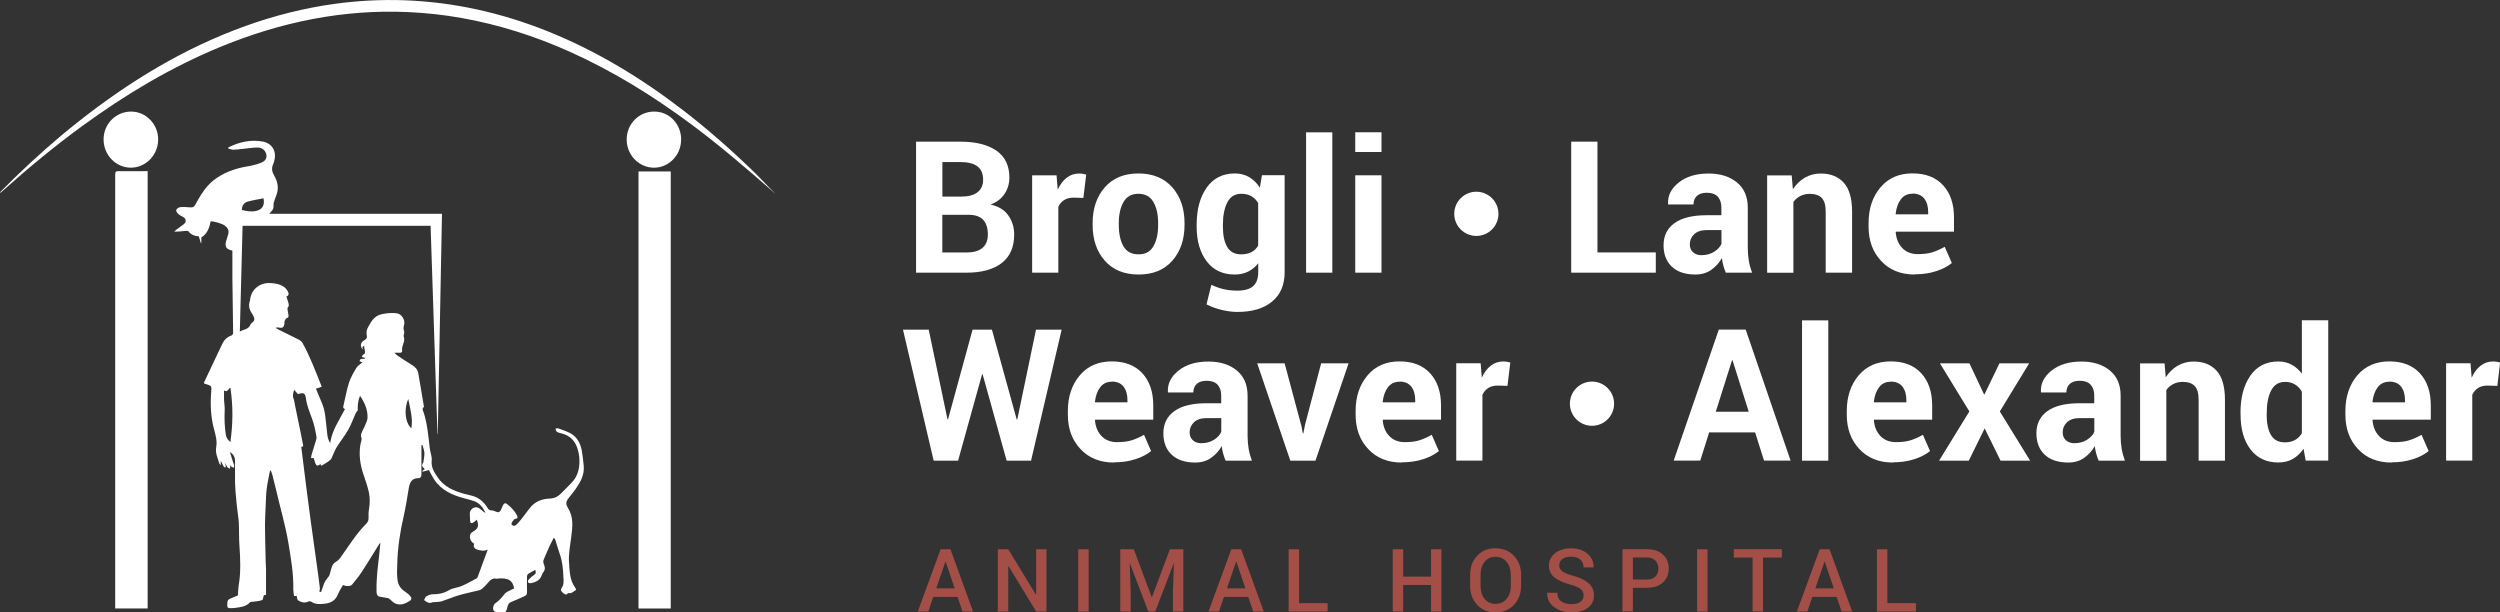<?xml version="1.0" encoding="UTF-8"?><svg id="Layer_2" xmlns="http://www.w3.org/2000/svg" viewBox="0 0 338.13 82.83"><rect x="0" y="0" width="338.13" height="82.83" fill="#333333" stroke="none"/><defs><style>.cls-1{fill:#fff;}.cls-2{fill:#a34e47;}</style></defs><g id="Layer_1-2"><g><g><path class="cls-1" d="m123.9,36.88v-17.72h5.99c2.08,0,3.71.41,4.88,1.22s1.75,2.02,1.75,3.64c0,.82-.22,1.55-.65,2.2-.43.65-1.06,1.13-1.89,1.45,1.06.23,1.86.71,2.39,1.46.53.75.8,1.61.8,2.59,0,1.7-.56,2.98-1.68,3.85-1.12.87-2.71,1.31-4.76,1.31h-6.83Zm3.55-10.29h2.56c.95,0,1.68-.19,2.19-.58.51-.39.77-.96.77-1.7,0-.82-.26-1.42-.77-1.81-.52-.39-1.28-.58-2.31-.58h-2.43v4.69Zm0,2.46v5.1h3.27c.94,0,1.66-.2,2.15-.61.49-.41.74-1.01.74-1.82,0-.87-.21-1.53-.63-1.98-.42-.46-1.09-.69-2-.69h-3.54Z"/><path class="cls-1" d="m146.52,26.77l-1.3-.04c-.53,0-.96.11-1.3.33-.34.22-.6.53-.78.92v8.9h-3.54v-13.17h3.3l.16,1.95c.31-.69.71-1.23,1.2-1.61.49-.39,1.06-.58,1.7-.58.18,0,.34.01.49.04.15.03.3.06.46.1l-.38,3.15Z"/><path class="cls-1" d="m147.78,30.17c0-1.96.55-3.57,1.64-4.83,1.1-1.25,2.61-1.88,4.55-1.88s3.47.63,4.58,1.87c1.1,1.25,1.66,2.86,1.66,4.83v.26c0,1.98-.55,3.59-1.65,4.84-1.1,1.25-2.62,1.87-4.56,1.87s-3.47-.62-4.57-1.87c-1.1-1.24-1.65-2.86-1.65-4.84v-.26Zm3.54.25c0,1.2.21,2.16.63,2.89.42.73,1.1,1.09,2.04,1.09s1.59-.36,2.01-1.09c.43-.73.64-1.69.64-2.88v-.25c0-1.17-.21-2.12-.64-2.86-.43-.74-1.11-1.11-2.03-1.11s-1.59.37-2.01,1.11c-.43.74-.64,1.69-.64,2.85v.25Z"/><path class="cls-1" d="m161.85,30.4c0-2.08.45-3.75,1.36-5.03.9-1.27,2.17-1.91,3.8-1.91.74,0,1.39.17,1.95.5s1.04.81,1.44,1.42l.28-1.68h3.07v13.11c0,1.71-.56,3.04-1.69,3.97-1.12.94-2.69,1.41-4.69,1.41-.67,0-1.37-.09-2.12-.27-.75-.18-1.44-.43-2.07-.75l.66-2.65c.54.26,1.1.46,1.66.59.56.13,1.18.2,1.84.2.97,0,1.69-.2,2.15-.61s.69-1.04.69-1.9v-1.19c-.39.49-.85.87-1.38,1.13-.53.26-1.13.39-1.81.39-1.61,0-2.87-.59-3.78-1.78-.9-1.19-1.36-2.75-1.36-4.69v-.26Zm3.55.26c0,1.16.19,2.07.58,2.74s1.02,1,1.9,1c.54,0,1-.1,1.38-.3.38-.2.68-.49.91-.88v-5.75c-.23-.4-.53-.71-.91-.93-.38-.22-.83-.33-1.36-.33-.87,0-1.5.39-1.9,1.16-.4.78-.6,1.79-.6,3.04v.26Z"/><path class="cls-1" d="m180.2,36.88h-3.55v-18.98h3.55v18.98Z"/><path class="cls-1" d="m186.85,20.56h-3.55v-2.67h3.55v2.67Zm0,16.32h-3.55v-13.17h3.55v13.17Z"/></g><g><path class="cls-1" d="m216.06,34.14h7.89v2.74h-11.44v-17.72h3.55v14.98Z"/><path class="cls-1" d="m233.42,36.88c-.13-.3-.24-.62-.33-.95s-.16-.67-.2-1.02c-.36.64-.85,1.17-1.44,1.59s-1.31.63-2.14.63c-1.38,0-2.44-.36-3.19-1.06-.75-.71-1.12-1.68-1.12-2.9,0-1.29.5-2.29,1.49-3,.99-.71,2.44-1.06,4.35-1.06h1.98v-1.05c0-.63-.17-1.12-.5-1.47-.33-.35-.82-.52-1.47-.52-.58,0-1.02.14-1.33.42s-.47.67-.47,1.16h-3.43s-.01-.09-.01-.09c-.06-1.11.43-2.07,1.45-2.88,1.02-.81,2.36-1.21,4.03-1.21,1.57,0,2.85.4,3.83,1.2.98.8,1.47,1.94,1.47,3.41v5.44c0,.62.05,1.2.14,1.74.09.54.24,1.08.44,1.62h-3.55Zm-3.25-2.37c.63,0,1.18-.15,1.67-.46s.82-.67.99-1.07v-1.86h-1.98c-.75,0-1.33.19-1.72.57s-.58.83-.58,1.37c0,.44.15.79.44,1.06.29.27.69.4,1.19.4Z"/><path class="cls-1" d="m242.33,23.71l.16,1.89c.44-.67.98-1.2,1.62-1.57.64-.37,1.36-.56,2.15-.56,1.33,0,2.37.42,3.12,1.25.75.84,1.12,2.15,1.12,3.93v8.23h-3.57v-8.23c0-.89-.18-1.51-.54-1.88-.36-.37-.9-.55-1.62-.55-.47,0-.89.1-1.27.29-.37.19-.69.46-.94.81v9.57h-3.55v-13.17h3.31Z"/><path class="cls-1" d="m258.98,37.13c-1.9,0-3.42-.61-4.55-1.83-1.14-1.22-1.7-2.76-1.7-4.64v-.49c0-1.96.54-3.57,1.61-4.83,1.07-1.27,2.52-1.89,4.33-1.89,1.78,0,3.16.54,4.14,1.61.98,1.07,1.47,2.52,1.47,4.34v1.93h-7.86l-.02.07c.06.86.35,1.58.87,2.13s1.22.84,2.1.84c.79,0,1.44-.08,1.96-.24.52-.16,1.09-.41,1.7-.75l.96,2.2c-.54.44-1.24.81-2.11,1.09-.87.29-1.83.43-2.9.43Zm-.32-10.93c-.66,0-1.18.25-1.56.75-.38.5-.62,1.16-.71,1.98l.04.06h4.36v-.32c0-.75-.18-1.36-.53-1.81-.35-.45-.89-.68-1.6-.68Z"/></g><g><path class="cls-1" d="m137.52,56.73h.07l2.53-12.14h3.47l-4.14,17.72h-3.3l-3.25-11.69h-.07l-3.25,11.69h-3.3l-4.15-17.72h3.48l2.54,12.13h.07s3.32-12.13,3.32-12.13h2.62l3.35,12.14Z"/><path class="cls-1" d="m150.68,62.56c-1.9,0-3.42-.61-4.55-1.83-1.14-1.22-1.7-2.76-1.7-4.64v-.49c0-1.96.54-3.57,1.61-4.83,1.07-1.27,2.52-1.89,4.33-1.89,1.78,0,3.16.54,4.14,1.61.98,1.07,1.47,2.52,1.47,4.34v1.93h-7.86l-.02.07c.06.86.35,1.58.87,2.13s1.22.84,2.1.84c.79,0,1.44-.08,1.96-.24.52-.16,1.09-.41,1.7-.75l.96,2.2c-.54.44-1.24.81-2.11,1.09-.87.29-1.83.43-2.9.43Zm-.32-10.93c-.66,0-1.18.25-1.56.75-.38.5-.62,1.16-.71,1.98l.04.06h4.36v-.32c0-.75-.18-1.36-.53-1.81-.35-.45-.89-.68-1.6-.68Z"/><path class="cls-1" d="m165.77,62.31c-.13-.3-.24-.62-.33-.95s-.16-.67-.2-1.02c-.36.64-.85,1.17-1.44,1.59s-1.31.63-2.14.63c-1.38,0-2.44-.36-3.19-1.06-.75-.71-1.12-1.68-1.12-2.9,0-1.29.5-2.29,1.49-3,.99-.71,2.44-1.06,4.35-1.06h1.98v-1.05c0-.63-.17-1.12-.5-1.47-.33-.35-.82-.52-1.47-.52-.58,0-1.02.14-1.33.42s-.47.67-.47,1.16h-3.43s-.01-.09-.01-.09c-.06-1.11.43-2.07,1.45-2.88,1.02-.81,2.36-1.21,4.03-1.21,1.57,0,2.85.4,3.83,1.2.98.8,1.47,1.94,1.47,3.41v5.44c0,.62.05,1.2.14,1.74.09.54.24,1.08.44,1.62h-3.55Zm-3.25-2.37c.63,0,1.18-.15,1.67-.46s.82-.67.99-1.07v-1.86h-1.98c-.75,0-1.33.19-1.72.57s-.58.83-.58,1.37c0,.44.15.79.44,1.06.29.27.69.4,1.19.4Z"/><path class="cls-1" d="m175.98,57.4l.23,1.22h.07l.24-1.22,2.17-8.26h3.71l-4.48,13.17h-3.4l-4.48-13.17h3.71l2.21,8.26Z"/><path class="cls-1" d="m189.6,62.56c-1.9,0-3.42-.61-4.55-1.83-1.14-1.22-1.7-2.76-1.7-4.64v-.49c0-1.96.54-3.57,1.61-4.83,1.07-1.27,2.52-1.89,4.33-1.89,1.78,0,3.16.54,4.14,1.61.98,1.07,1.47,2.52,1.47,4.34v1.93h-7.86l-.02.07c.06.86.35,1.58.87,2.13s1.22.84,2.1.84c.79,0,1.44-.08,1.96-.24.52-.16,1.09-.41,1.7-.75l.96,2.2c-.54.44-1.24.81-2.11,1.09-.87.29-1.83.43-2.9.43Zm-.32-10.93c-.66,0-1.18.25-1.56.75-.38.5-.62,1.16-.71,1.98l.04.06h4.36v-.32c0-.75-.18-1.36-.53-1.81-.35-.45-.89-.68-1.6-.68Z"/><path class="cls-1" d="m203.88,52.19l-1.3-.04c-.53,0-.96.11-1.3.33-.34.22-.6.53-.78.92v8.9h-3.54v-13.17h3.3l.16,1.95c.31-.69.71-1.23,1.2-1.61.49-.39,1.06-.58,1.7-.58.18,0,.34.01.49.04.15.03.3.06.46.1l-.38,3.15Z"/></g><circle class="cls-1" cx="215.32" cy="54.6" r="2.99"/><g><path class="cls-1" d="m237.39,58.48h-6.22l-1.21,3.82h-3.59l6.1-17.72h3.64l6.07,17.72h-3.59l-1.21-3.82Zm-5.34-2.79h4.47l-2.19-6.96h-.07l-2.2,6.96Z"/><path class="cls-1" d="m247.28,62.31h-3.55v-18.98h3.55v18.98Z"/><path class="cls-1" d="m256.03,62.56c-1.9,0-3.42-.61-4.55-1.83-1.14-1.22-1.7-2.76-1.7-4.64v-.49c0-1.96.54-3.57,1.61-4.83,1.07-1.27,2.52-1.89,4.33-1.89,1.78,0,3.16.54,4.14,1.61.98,1.07,1.47,2.52,1.47,4.34v1.93h-7.86l-.02.07c.06.86.35,1.58.87,2.13s1.22.84,2.1.84c.79,0,1.44-.08,1.96-.24.52-.16,1.09-.41,1.7-.75l.96,2.2c-.54.44-1.24.81-2.11,1.09-.87.29-1.83.43-2.9.43Zm-.32-10.93c-.66,0-1.18.25-1.56.75-.38.5-.62,1.16-.71,1.98l.04.06h4.36v-.32c0-.75-.18-1.36-.53-1.81-.35-.45-.89-.68-1.6-.68Z"/><path class="cls-1" d="m268.34,53.33h.07l2.02-4.19h4.02l-3.97,6.51,4.1,6.66h-4l-2.15-4.37-2.15,4.37h-4.02l4.1-6.66-3.98-6.51h3.99l1.97,4.19Z"/><path class="cls-1" d="m283.85,62.31c-.13-.3-.24-.62-.33-.95s-.16-.67-.2-1.02c-.36.64-.85,1.17-1.44,1.59s-1.31.63-2.14.63c-1.38,0-2.44-.36-3.19-1.06-.75-.71-1.12-1.68-1.12-2.9,0-1.29.5-2.29,1.49-3,.99-.71,2.44-1.06,4.35-1.06h1.98v-1.05c0-.63-.17-1.12-.5-1.47-.33-.35-.82-.52-1.47-.52-.58,0-1.02.14-1.33.42s-.47.67-.47,1.16h-3.43s-.01-.09-.01-.09c-.06-1.11.43-2.07,1.45-2.88,1.02-.81,2.36-1.21,4.03-1.21,1.57,0,2.85.4,3.83,1.2.98.8,1.47,1.94,1.47,3.41v5.44c0,.62.05,1.2.14,1.74.09.54.24,1.08.44,1.62h-3.55Zm-3.25-2.37c.63,0,1.18-.15,1.67-.46s.82-.67.99-1.07v-1.86h-1.98c-.75,0-1.33.19-1.72.57s-.58.83-.58,1.37c0,.44.15.79.44,1.06.29.27.69.4,1.19.4Z"/><path class="cls-1" d="m292.76,49.14l.16,1.89c.44-.67.98-1.2,1.62-1.57.64-.37,1.36-.56,2.15-.56,1.33,0,2.37.42,3.12,1.25.75.84,1.12,2.15,1.12,3.93v8.23h-3.56v-8.23c0-.89-.18-1.51-.54-1.88-.36-.37-.9-.55-1.62-.55-.47,0-.89.1-1.27.29-.37.19-.69.46-.94.81v9.57h-3.55v-13.17h3.31Z"/><path class="cls-1" d="m303.03,55.83c0-2.08.45-3.75,1.34-5.03s2.16-1.91,3.79-1.91c.66,0,1.25.14,1.78.43.53.28.99.69,1.39,1.22v-7.22h3.57v18.98h-3.05l-.29-1.61c-.41.61-.9,1.07-1.47,1.39-.56.32-1.21.47-1.94.47-1.61,0-2.87-.59-3.77-1.78-.9-1.18-1.34-2.75-1.34-4.7v-.26Zm3.54.26c0,1.16.19,2.07.58,2.74s1.02,1,1.9,1c.51,0,.96-.1,1.34-.31.38-.21.69-.51.94-.91v-5.64c-.24-.42-.55-.74-.93-.97-.38-.23-.82-.35-1.32-.35-.87,0-1.5.39-1.9,1.16-.4.78-.6,1.79-.6,3.04v.26Z"/><path class="cls-1" d="m323.47,62.56c-1.9,0-3.42-.61-4.55-1.83-1.14-1.22-1.7-2.76-1.7-4.64v-.49c0-1.96.54-3.57,1.61-4.83s2.52-1.89,4.33-1.89c1.78,0,3.16.54,4.14,1.61.98,1.07,1.47,2.52,1.47,4.34v1.93h-7.86l-.02.07c.06.86.35,1.58.87,2.13.51.56,1.21.84,2.1.84.79,0,1.44-.08,1.96-.24.52-.16,1.09-.41,1.7-.75l.96,2.2c-.54.44-1.24.81-2.11,1.09-.87.29-1.83.43-2.9.43Zm-.32-10.93c-.66,0-1.18.25-1.56.75-.38.5-.62,1.16-.71,1.98l.04.06h4.36v-.32c0-.75-.18-1.36-.53-1.81-.35-.45-.89-.68-1.6-.68Z"/><path class="cls-1" d="m337.76,52.19l-1.3-.04c-.53,0-.96.11-1.3.33-.34.22-.6.53-.78.92v8.9h-3.54v-13.17h3.3l.16,1.95c.31-.69.71-1.23,1.2-1.61.49-.39,1.06-.58,1.7-.58.18,0,.34.01.49.04.15.03.3.06.46.1l-.38,3.15Z"/></g><g><path class="cls-2" d="m129.52,80.74h-3.3l-.67,1.97h-1.42l3.09-8.42h1.33l3.06,8.42h-1.43l-.67-1.97Zm-2.89-1.17h2.49l-1.22-3.6h-.03l-1.24,3.6Z"/><path class="cls-2" d="m141.54,82.71h-1.4l-3.74-6.15h-.03v6.15h-1.41v-8.42h1.41l3.74,6.14h.03v-6.14h1.4v8.42Z"/><path class="cls-2" d="m147.24,82.71h-1.41v-8.42h1.41v8.42Z"/><path class="cls-2" d="m153.35,74.29l2.42,6.48h.03l2.43-6.48h1.82v8.42h-1.41v-2.87l.14-3.65h-.03s-2.5,6.52-2.5,6.52h-.94l-2.49-6.51h-.03s.14,3.64.14,3.64v2.87h-1.41v-8.42h1.82Z"/><path class="cls-2" d="m168.84,80.74h-3.3l-.67,1.97h-1.42l3.09-8.42h1.33l3.06,8.42h-1.43l-.67-1.97Zm-2.89-1.17h2.49l-1.22-3.6h-.03l-1.24,3.6Z"/><path class="cls-2" d="m175.69,81.58h3.87v1.13h-5.27v-8.42h1.41v7.29Z"/><path class="cls-2" d="m194.95,82.71h-1.4v-3.59h-3.77v3.59h-1.41v-8.42h1.41v3.7h3.77v-3.7h1.4v8.42Z"/><path class="cls-2" d="m205.73,79.25c0,1.03-.32,1.88-.97,2.56-.65.68-1.48,1.02-2.51,1.02s-1.83-.34-2.46-1.02c-.63-.68-.95-1.53-.95-2.56v-1.52c0-1.03.31-1.88.95-2.56.63-.68,1.45-1.02,2.45-1.02s1.87.34,2.52,1.02.97,1.53.97,2.56v1.52Zm-1.4-1.53c0-.7-.19-1.28-.56-1.73-.38-.45-.88-.68-1.52-.68s-1.1.23-1.46.68-.54,1.03-.54,1.73v1.53c0,.71.18,1.29.54,1.74s.85.68,1.47.68,1.15-.23,1.52-.68c.37-.45.56-1.03.56-1.75v-1.53Z"/><path class="cls-2" d="m214.19,80.54c0-.35-.13-.63-.39-.86-.26-.22-.72-.42-1.38-.6-.94-.25-1.66-.57-2.17-.98-.51-.41-.76-.94-.76-1.6s.28-1.24.84-1.68c.56-.44,1.28-.66,2.17-.66s1.67.25,2.23.75c.56.5.83,1.1.81,1.8v.03h-1.36c0-.43-.15-.78-.44-1.05s-.71-.4-1.26-.4c-.51,0-.91.11-1.18.33-.28.22-.41.51-.41.87,0,.32.15.59.45.8.3.21.79.41,1.48.6.91.24,1.59.58,2.06,1.01s.71.97.71,1.64c0,.7-.28,1.26-.84,1.67-.56.41-1.3.62-2.21.62s-1.65-.23-2.31-.7-.98-1.11-.97-1.92v-.03h1.37c0,.51.18.9.53,1.15s.82.38,1.38.38c.52,0,.93-.1,1.21-.31.29-.21.43-.49.43-.85Z"/><path class="cls-2" d="m220.85,79.51v3.19h-1.41v-8.42h3.29c.93,0,1.66.24,2.18.72.53.48.79,1.11.79,1.89s-.26,1.42-.79,1.9c-.53.48-1.25.71-2.18.71h-1.89Zm0-1.13h1.89c.52,0,.91-.14,1.17-.42s.39-.63.39-1.06-.13-.78-.39-1.07-.65-.43-1.17-.43h-1.89v2.97Z"/><path class="cls-2" d="m230.95,82.71h-1.41v-8.42h1.41v8.42Z"/><path class="cls-2" d="m240.99,75.41h-2.54v7.29h-1.41v-7.29h-2.54v-1.13h6.5v1.13Z"/><path class="cls-2" d="m248.42,80.74h-3.3l-.67,1.97h-1.42l3.09-8.42h1.33l3.06,8.42h-1.43l-.67-1.97Zm-2.89-1.17h2.49l-1.22-3.6h-.03l-1.24,3.6Z"/><path class="cls-2" d="m255.26,81.58h3.87v1.13h-5.27v-8.42h1.41v7.29Z"/></g><circle class="cls-1" cx="199.68" cy="28.92" r="2.99"/><g><path class="cls-1" d="m44.67,59.84c.28-1.74,1.25-3.06,1.99-4.52-.31-.11-.25-.3-.19-.53.25-1.01.41-2.04.73-3.02.23-.71.62-1.38,1.01-2.03.18-.29.52-.48.81-.73-.12-.05-.25-.1-.38-.15.05-.52.55-.2.81-.43-.09-.03-.13-.05-.18-.06-.11-.03-.22-.06-.33-.09.06-.11.1-.29.19-.32.27-.11.26-.3.22-.52-.04-.22-.07-.43-.11-.65-.32.11-.25.3-.06.53-.52-.32-.49-.99.06-1.28.35-.19.44-.36.36-.75-.06-.29-.02-.65.12-.91.41-.78.85-1.62,1.78-1.85.68-.17,1.41-.24,2.1-.17.73.07,1.27.93,1.04,1.64-.11.33-.05.54.02.82.04.15-.02.31-.04.47,0,.06-.05.14-.03.18.31.69-.32,1.28-.2,1.96.03.2-.12.3-.34.28-.2-.02-.4,0-.69,0,.13.14.2.25.3.31.68.46,1.36.92,2.07,1.35.43.26.75.59.84,1.09.18.99.34,1.99.51,2.99.08.48.16.96.24,1.44,0,.05.05.13.03.14-.36.25-.11.55-.03.8.48,1.55.62,3.16.8,4.76.06.57.33,1.15.27,1.69-.11.93.34,1.59.79,2.26.86,1.3,2.21,1.86,3.64,2.26.29.08.58.14.87.21,1,.23,1.73.82,2.25,1.68.13.21.25.34.52.34.22,0,.44.08.64.18.31.15.51.04.64-.23.11-.21.18-.44.29-.65.1-.2.28-.35.49-.2.58.43,1.09.95,1.42,1.6.14.28.04.42-.27.45-.17.02-.53.55-.49.7.06.22.39.32.6.14.27-.23.5-.52.73-.8.38-.48.74-.98,1.11-1.46.69-.91,1.64-1.29,2.74-1.33.62-.02,1.1-.26,1.52-.69.44-.46.89-.91,1.35-1.36,1.06-1.04,1.24-2.35,1.1-3.74-.03-.27-.11-.54-.18-.8-.3-1.15-.99-1.91-2.16-2.21-.23-.06-.47-.11-.67-.23-.11-.07-.14-.28-.2-.42.12-.02.26-.09.36-.05.51.18,1.02.35,1.5.58,1.04.49,1.53,1.4,1.72,2.49.12.66.19,1.34.25,2.01.09.97-.25,1.83-.76,2.62-.37.59-.8,1.15-1.25,1.69-.32.39-.47.76-.2,1.22.03.04.03.1.06.14.83,1.27.63,2.64.45,4.03-.14,1.11-.37,2.24-.29,3.35.09,1.15.08,2.39.83,3.41.08.1.1.24.13.31-.24.16-.42.31-.63.41-.12.06-.27.05-.42.02-.17.08-.27.34-.56.11-.43-.34-.54-.5-.34-.8.34-.49.25-.98.23-1.52-.04-1.08-.14-2.14-.52-3.16-.22-.61-.38-1.24-.58-1.85-.03-.08-.1-.14-.19-.27-.19.36-.35.65-.49.95-.31.69-.63,1.38-.91,2.09-.06.15-.02.37.04.52.15.37.23.71-.03,1.06-.1.14-.2.3-.25.46-.23.69-.8.93-1.43,1.07-.13.03-.31,0-.4-.09-.05-.05-.03-.29.04-.36.22-.23.45-.46.72-.63.3-.19.33-.41.19-.71-.32.18-.65.33-.94.53-.1.06-.17.24-.17.36-.01.7-.02,1.4,0,2.1.01.31-.1.46-.36.57-.57.25-1.13.53-1.72.75-.34.13-.5.34-.56.68-.03.16-.08.32-.14.46-.04.1-.11.2-.19.27-.3.22-1.31.08-1.53-.21-.16-.2-.08-.81.2-.99.54-.35.92-.83,1.31-1.32.16-.2.45-.3.69-.43.18-.1.38-.18.56-.27-.23-1.21-.88-1.39-2.07-1.35-.1,0-.2.06-.29.04-.55-.13-.88.18-1.19.56-.24.29-.51.55-.79.8-.11.1-.27.17-.42.21-.88.22-1.78.39-2.66.65-.8.23-1.57.57-2.37.83-.31.1-.65.08-.98.12-.1,0-.21-.02-.29.02-.26.13-.51.1-.74-.04-.14-.08-.39-.23-.37-.28.06-.19.17-.42.33-.51.28-.15.61-.27.92-.26.75,0,1.42-.14,2.07-.53.31-.19.69-.29,1.06-.37.97-.21,1.78-.78,2.65-1.21.08-.04.16-.13.2-.21.46-1.22.9-2.45,1.37-3.72-.53.26-1.01.12-1.48-.02-.37-.11-.51-.47-.35-.77-.48-.26-.71-.82-.51-1.32.04-.1.15-.21.25-.26.8-.44.94-.81.6-1.68-.15.13-.28.28-.44.38-.28.18-.45.08-.46-.24-.02-.32-.03-.65-.04-.97,0-.58.64-1.02,1.16-.77.23.11.42.31.62.47.11.08.21.17.35.21-.34-.68-.76-1.29-1.5-1.57-.43-.16-.88-.26-1.33-.38-1.63-.43-3.13-1.08-4.11-2.55-.27-.41-.49-.86-.72-1.29-.28.08-.56.15-.85.23-.01-.04-.03-.08-.04-.12.11-.08.23-.15.33-.22-.12-.15-.27-.28-.36-.45-.04-.07.04-.21.07-.32.02-.06.09-.11.1-.17.06-.42.15-.84.14-1.26-.02-.36-.17-.71-.26-1.07-.05,0-.1,0-.14.01,0,.59,0,1.17,0,1.76,0,.75,0,1.49,0,2.24,0,.28-.13.47-.41.47-.91,0-1.17.59-1.3,1.35-.22,1.27-.4,2.54-.69,3.79-.49,2.13-.82,4.28-.87,6.46-.02.74-.07,1.46.04,2.2.11.75.5,1.23,1.12,1.62.25.16.49.38.67.62.15.21.08.43-.18.59-.61.39-1.24.61-1.94.31-.25-.11-.45-.36-.68-.54-.09-.07-.19-.16-.3-.18-.36-.08-.74-.11-1.1-.19-.32-.07-.42-.3-.43-.64-.07-2.23.34-4.41.52-6.68-.08.11-.14.18-.19.25-.76,1.22-1.5,2.45-2.29,3.66-.39.61-.85,1.17-1.31,1.73-.24.29-.6.26-.94.21-.11-.02-.21-.07-.33-.11-.23.42-.51.82-.68,1.26-.31.8-.92,1.16-1.71,1.26-.66.08-1.32.14-1.92-.27-.1-.07-.3-.06-.41,0-.49.23-.94.08-1.35-.17-.13-.08-.12-.36-.19-.59h-.36c-.03-.29-.1-.59-.1-.88.05-2.14-.32-4.22-.67-6.32-.39-2.35-1.07-4.62-1.6-6.92-.17-.74-.36-1.48-.55-2.22-.05-.21-.14-.42-.22-.62-.04,0-.07,0-.11,0-.15.82-.35,1.64-.45,2.47-.1.79-.1,1.59-.14,2.39-.04.85-.09,1.7-.09,2.55.01,1.6.06,3.2.09,4.8,0,.4.05.8.05,1.2,0,1.12,0,2.25,0,3.4-.14.02-.25.04-.3.05-.08.25-.1.6-.23.65-.37.14-.78.16-1.18.22-.16.03-.38-.01-.46.08-.53.59-1.24.65-1.95.75-.26.04-.52.04-.78.04-.24,0-.35-.1-.34-.37.01-.75.02-.78.74-1.06.27-.1.53-.23.7-.3.04-.48.03-.9.1-1.32.31-1.82.23-3.63.1-5.46-.07-1.01-.03-2.02-.08-3.03-.03-.63-.15-1.26-.22-1.9-.17-1.56-.34-3.13-.29-4.71.01-.51-.04-1.03,0-1.54.03-.59-.1-1.07-.7-1.42.15.49.29.94.44,1.39.04.13.12.25.14.39.01.12-.04.24-.06.36-.11-.06-.23-.11-.32-.18-.06-.05-.08-.15-.16-.21,0,.06.02.12.02.17,0,.11-.03.21-.05.32-.12-.06-.27-.09-.34-.19-.14-.2-.23-.44-.38-.65.05.16.11.31.15.47.01.07-.03.15-.04.23-.07-.03-.18-.05-.21-.1-.14-.25-.26-.5-.42-.82v.61c-.12-.15-.19-.2-.2-.26-.21-.71-.56-1.39-.42-2.18.15-.81-.06-1.59-.27-2.36-.47-1.7-.54-3.42-.4-5.17.06-.77.04-.77-.69-1.01-.09-.03-.19-.06-.3-.1.02-.07.02-.13.04-.18.81-1.73,1.64-3.45,2.45-5.18.25-.52.62-.9,1.17-1.09.22-.07.29-.21.29-.45-.04-2.45-.08-4.9-.1-7.36-.01-1.24,0-2.47,0-3.7-.86-.18-1.07-.54-.83-1.33.09-.3.19-.6.27-.9.13-.49-.06-.85-.45-1.14-.4-.29-1.38-.59-1.93-.58-.17.86-.45,1.68-1.26,2.17v.74s-.05.01-.07.02c-.09-.29-.17-.59-.27-.91-.55-.03-1.04-.21-1.4-.67-.05-.06-.18-.08-.27-.07-.4.03-.79.07-1.19.1-.12,0-.24,0-.47,0,.15-.14.22-.21.3-.27.33-.25.67-.48,1-.73.36-.28.34-.7-.05-.95-.21-.14-.46-.22-.64-.38-.16-.15-.37-.4-.34-.57.03-.16.32-.38.51-.4.44-.05.89-.02,1.33.02.33.03.55,0,.73-.33.68-1.23,1.36-2.45,2.5-3.34,1.35-1.05,2.9-1.59,4.56-1.87.61-.1,1.22-.25,1.8-.47.64-.24.86-.64.76-1.13-.11-.56-.54-.95-1.19-.95-.66,0-1.31.12-1.97.18-.43.04-.87.11-1.3.12-.23,0-.46-.11-.72-.18.06-.1.07-.15.09-.16,1.45-.71,2.97-1.06,4.58-.77,1.29.23,1.93,1.3,1.59,2.58-.04.14-.07.3-.13.43-.26.55-.22,1.01.11,1.58.48.82.67,1.75.29,2.7-.13.32-.25.65-.34.99-.05.18-.02.39-.04.58-.01.12-.03.26-.1.36-.12.17-.27.32-.47.55h23.36c-.19,9.97-.38,19.88-.57,29.79-.01,0-.03,0-.04,0-.31-9.38-.62-18.76-.93-28.16h-25.43c-.12,4.75-.25,9.48-.37,14.3.54-.32,1.2-.28,1.44-.95.03-.09.11-.17.19-.22.33-.24.41-.46.25-.83-.07-.17-.16-.34-.27-.49-.35-.51-.46-1.04-.26-1.64.03-.08.04-.17.05-.26.17-1.27,1.18-2.15,2.48-2.17.73-.01,1.43.1,2.05.49.24.15.43.41.57.66.14.25.16.54-.21.68.09.27.19.51.25.76.06.24.17.49-.07.73-.06.06-.01.26,0,.39.03.22.09.44.11.66.02.18,0,.32-.25.38-.13.03-.21.27-.29.42-.03.06,0,.15,0,.22-.07.62-.23.74-.83.62-.11-.02-.22-.02-.37.06.13.07.25.16.38.22.93.46,1.86.91,2.79,1.38.17.09.35.23.44.39,1.07,1.9,1.81,3.94,2.63,5.97-.28.09-.53.17-.79.26.27.65.52,1.27.79,1.89.51,1.15.52,2.38.67,3.59.08.62.05,1.25.5,1.92Zm-3.92.63c.23,1.86.45,3.66.68,5.45.18,1.45.37,2.9.57,4.35.28,2.07.58,4.13.86,6.2.14,1.01.28,2.03.4,3.05.02.15-.04.3-.07.49.04.01.16.04.24.07.17-.48.29-.93.49-1.35.14-.3.4-.54.58-.82.09-.14.12-.33.17-.5.16-.52.19-1.08.74-1.41.25-.14.48-.36.64-.59,1.12-1.56,2.12-3.21,3.49-4.58.14-.14.27-.36.29-.56.05-.43-.02-.87.06-1.29.14-.8.17-1.6,0-2.38-.17-.81-.45-1.61-.72-2.4-.46-1.33-.66-2.69-.42-4.09.05-.31.23-.66.13-.91-.15-.36,0-.59.12-.87.11-.27.26-.51.37-.78.13-.35.33-.7.34-1.05.03-1.08-.38-2.04-1.01-2.96-.31.69-.33,1.38-.31,1.96-.14.19-.24.29-.29.41-.33.73-.59,1.49-.98,2.18-.47.82-1.06,1.57-1.57,2.37-.22.34-.35.74-.53,1.1-.11.22-.17.51-.35.65-.36.3-.77.52-1.17.77-.01,0-.05-.01-.09-.02-.02-.08-.04-.16-.05-.19-.16.08-.3.21-.45.21-.09,0-.21-.19-.26-.32-.09-.23-.14-.49-.21-.7h-.38c.02-.12.04-.24.06-.36.02-.11.05-.22.09-.33.18-.57.36-1.13.53-1.71.05-.16.09-.35.06-.51-.08-.47-.17-.93-.28-1.39-.32-1.3-.99-2.5-1.16-3.86-.08-.65-.39-.73-1.01-.5-.01,0-.02,0-.06,0-.15-.17-.31-.35-.5-.57-.13.43-.26.77-.09,1.17.1.24.12.51.17.77.29,1.41.58,2.81.87,4.22.1.48.19.97.28,1.45-.15.07-.25.11-.29.13Zm-9.59-.68c.35-2.46.38-4.9,0-7.35-.29.11-.32.66-.86.38,0,.46-.01.86,0,1.26.02.47.12.95.09,1.41-.05,1.1-.02,2.19.15,3.29.07.43.28.73.61,1Zm4.48-32.97c-.73.15-1.44.25-2.14.45-.51.14-.78.55-.79,1.12.67.19,1.33.29,2,.12.78-.19,1.12-.78.93-1.69Zm19.58,27.15c-.63,1.39-.41,3.25.42,3.96.22-1.33-.15-2.59-.42-3.96Z"/><path class="cls-1" d="m19.97,82.3h-4.39c0-.15,0-.28,0-.42,0-19.43,0-38.85,0-58.28,0-.37.11-.46.46-.45,1.18.02,2.35,0,3.53,0,.12,0,.25,0,.4,0v59.14Z"/><path class="cls-1" d="m86.36,23.19h4.36v59.11h-4.36V23.19Z"/><path class="cls-1" d="m0,26.01c.66-.66,1.31-1.32,1.98-1.97,2.73-2.65,5.57-5.18,8.56-7.54,6.91-5.46,14.35-10,22.68-12.99,3.92-1.41,7.93-2.42,12.05-2.99,3.16-.43,6.33-.6,9.51-.48,6.66.25,13.06,1.7,19.24,4.17,6.67,2.67,12.73,6.36,18.41,10.73,3.42,2.64,6.66,5.5,9.75,8.52.92.9,1.77,1.87,2.72,2.76-.1-.09-.21-.17-.31-.26-3.6-3.15-7.22-6.27-11.06-9.12-5.18-3.85-10.64-7.24-16.55-9.88-4.67-2.09-9.52-3.63-14.56-4.53-2.41-.43-4.85-.69-7.3-.8-8.74-.38-17.1,1.35-25.16,4.65-6.77,2.77-13,6.5-18.9,10.81-3.71,2.71-7.25,5.64-10.67,8.7-.11.09-.21.18-.32.28-.02-.02-.04-.05-.06-.07Z"/><path class="cls-1" d="m17.73,15.09c2.03,0,3.69,1.73,3.66,3.81-.02,2.08-1.67,3.77-3.68,3.78-2.04,0-3.71-1.72-3.7-3.83,0-2.09,1.66-3.76,3.72-3.76Z"/><path class="cls-1" d="m92.12,18.91c-.01,2.09-1.67,3.78-3.68,3.77-2.04-.01-3.69-1.73-3.68-3.82,0-2.09,1.66-3.78,3.72-3.77,2.06,0,3.66,1.69,3.65,3.82Z"/></g></g></g></svg>